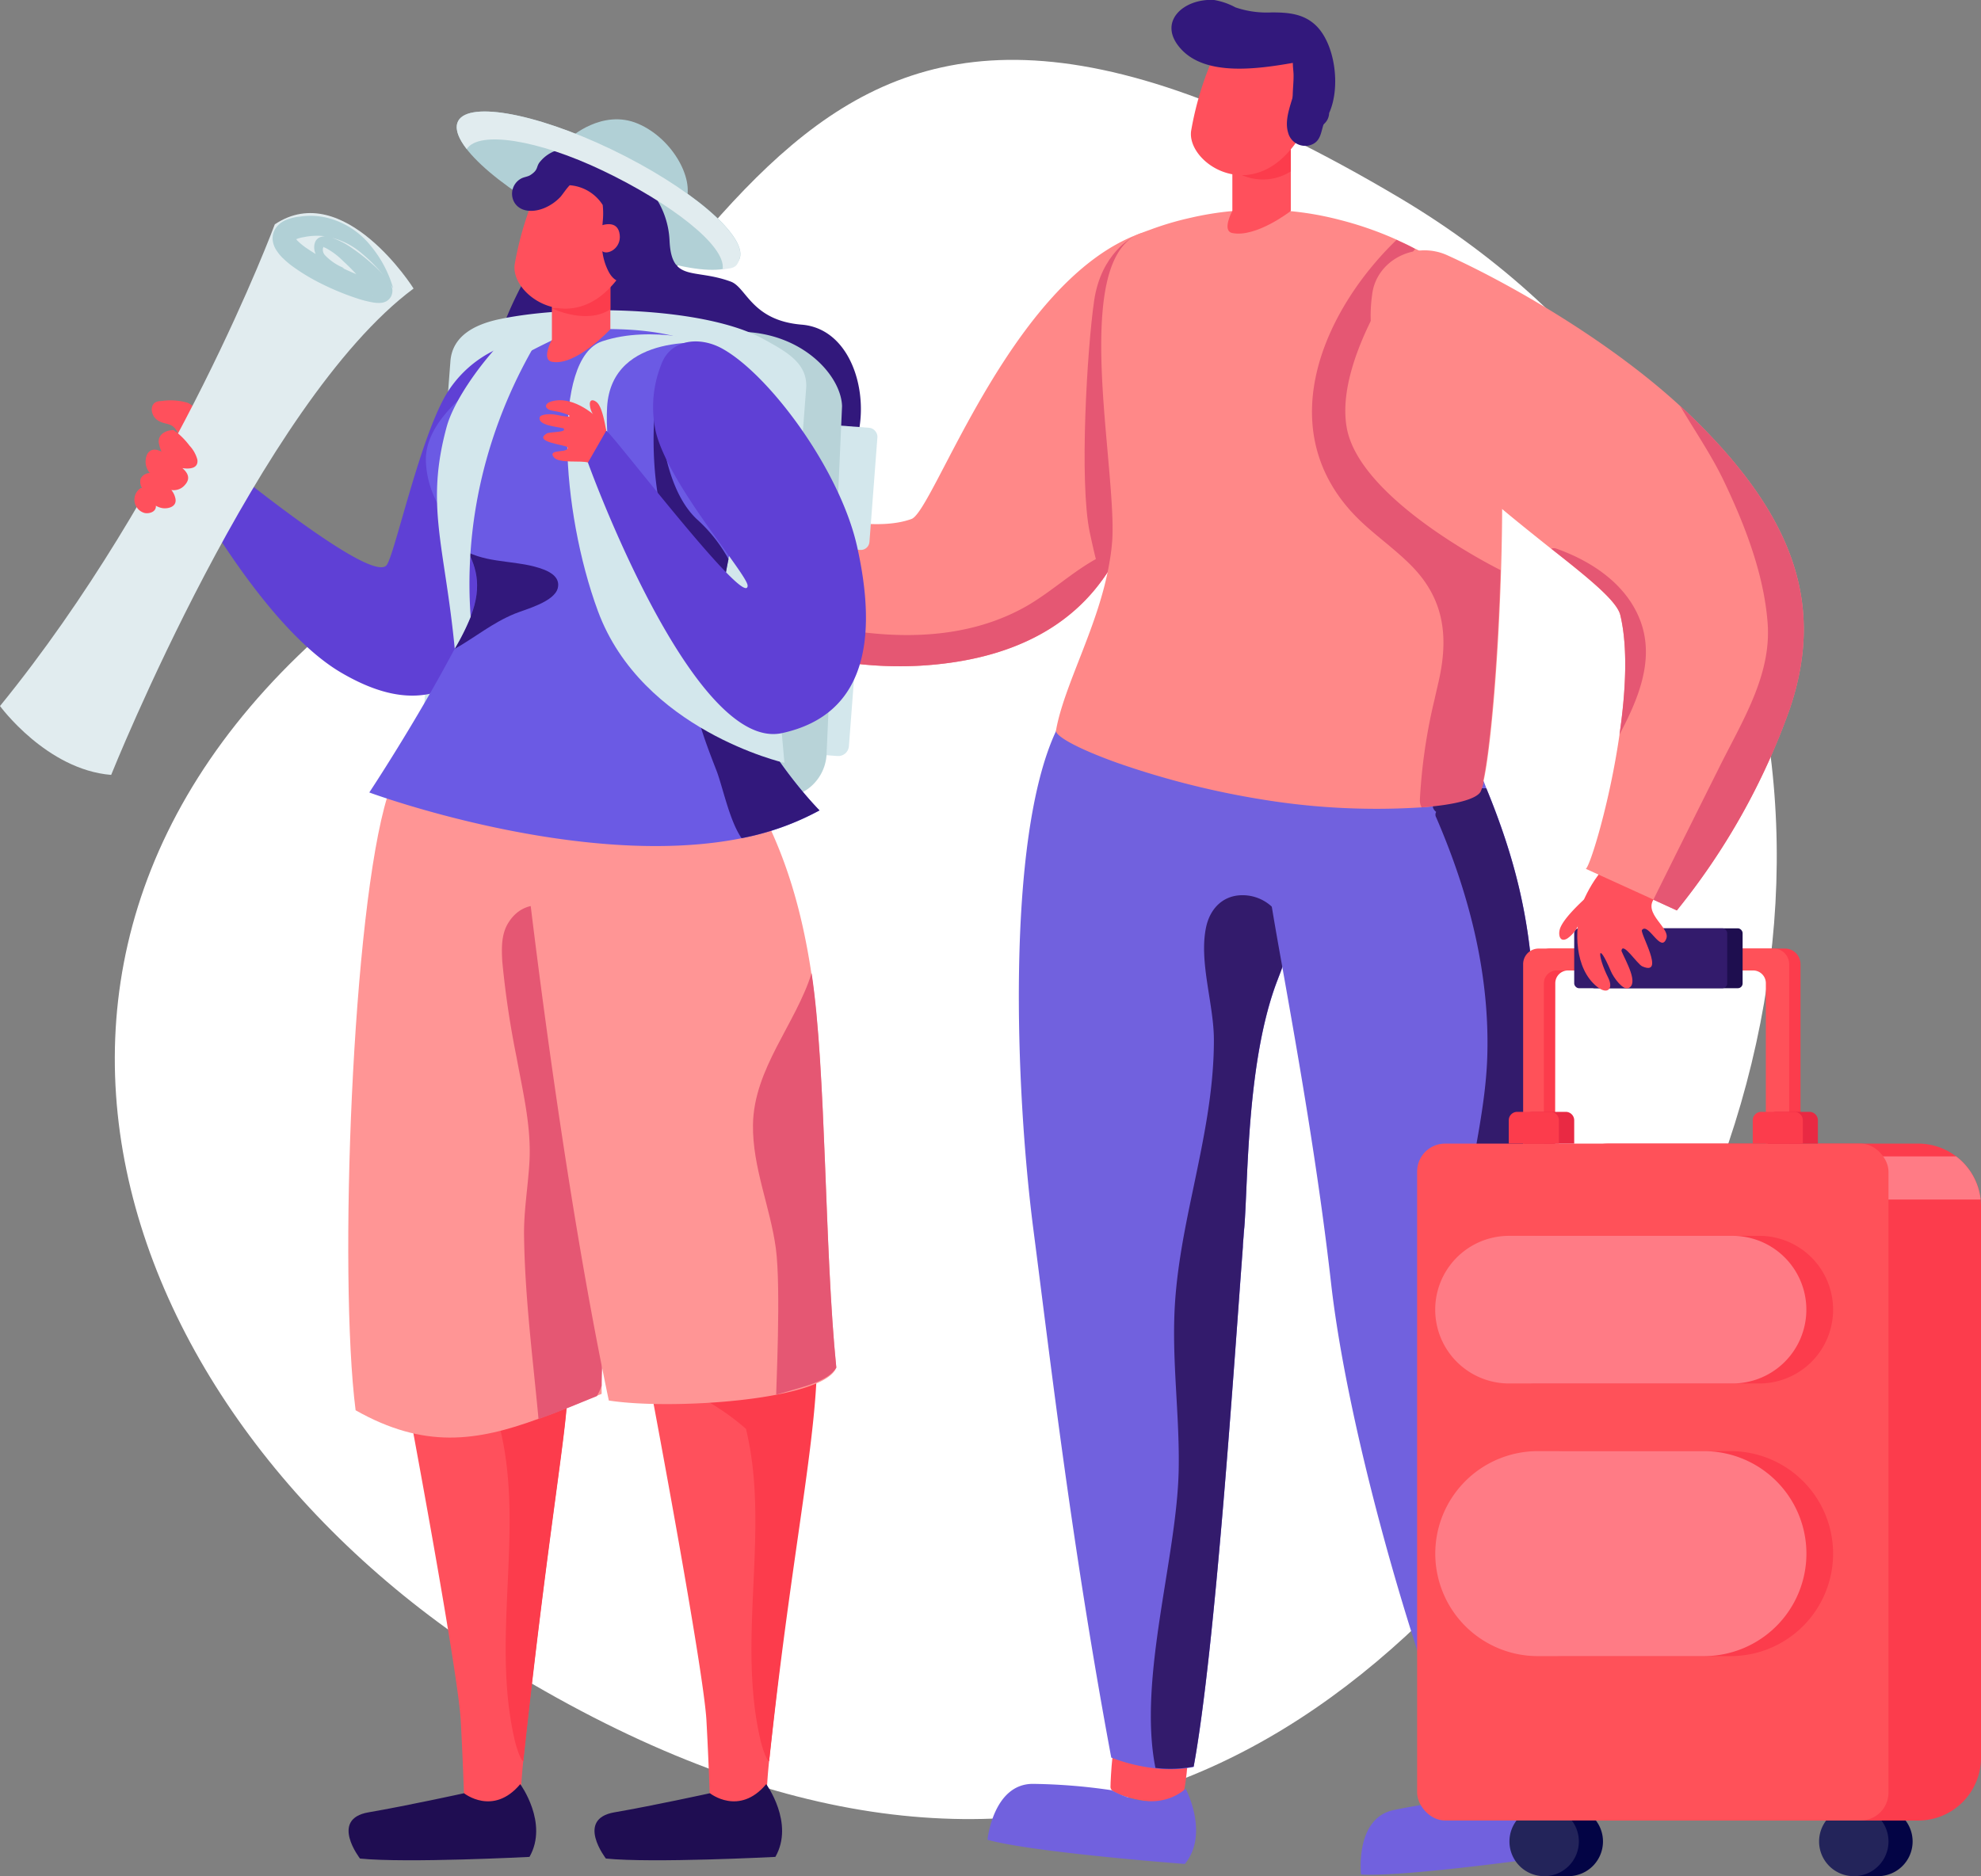 <svg xmlns="http://www.w3.org/2000/svg" viewBox="0 0 311.13 294.73"><rect x="0" y="0" width="311.13" height="294.73" fill="#808080" stroke="none"/><defs><style>.cls-1{fill:#fff;}.cls-2{fill:#b1d0d6;}.cls-3{fill:#32187c;}.cls-4{fill:#ff505c;}.cls-5{fill:#7161de;}.cls-6{fill:#331b6c;}.cls-7{fill:#f88;}.cls-8{fill:#e55773;}.cls-9{fill:#fc3c4c;}.cls-10{fill:#d3e7ec;}.cls-11{fill:#b8d3d8;}.cls-12{fill:#1f0d52;}.cls-13{fill:#ff9595;}.cls-14{fill:#5f40d5;}.cls-15{fill:#6b5ae4;}.cls-16{fill:#ff5159;}.cls-17{fill:#030445;}.cls-18{fill:#23245a;}.cls-19{fill:#ff7b85;}.cls-20{fill:#e92943;}.cls-21{fill:#1e0e4f;}.cls-22,.cls-23{fill:#e1ecef;}.cls-23{fill-rule:evenodd;}</style></defs><g id="Layer_2" data-name="Layer 2"><g id="Layer_3" data-name="Layer 3"><path class="cls-1" d="M58.92,92.66C118.36,47.53,120.33-28,219.85,31.1,284,69.24,295.33,146.35,257.19,210.51S164,312.35,81.75,263.43C17.59,225.3-11.53,146.13,58.92,92.66Z"></path><path class="cls-2" d="M71.82,19.34C70.71,22.93,79.73,30.59,92,36.45s23.08,7.69,24.2,4.11S108.27,29.31,96,23.46,72.94,15.76,71.82,19.34Z"></path><path class="cls-3" d="M125.91,51c-7.87-.65-8.66-5.85-11.13-6.76-5.79-2.14-9.29.15-9.62-6.38A13.45,13.45,0,0,0,102,29.72a1.07,1.07,0,0,0-.76-.42,1,1,0,0,0-1.15-.28c-5.87,2.17-12.46,5.81-15.69,11.34-3.54,6.08-8.11,14.76-7.12,22.08.29,2.12.68,3.37,2.57,4.27,3.64,1.73,9,1.85,12.94,2.67,10.2,2.08,20.4,4.18,30.6,6.23,4.37.88,7.86.81,10.38-4.47C137.19,64,134.5,51.7,125.91,51Z"></path><path class="cls-4" d="M175.79,271.58c1.05-1,10.81,1.14,10.84,1.74.08,1.86-.31,8.88-1.37,9.68s-10.88-.46-10.85-2.25C174.43,279.21,174.77,272.58,175.79,271.58Z"></path><path class="cls-5" d="M186.22,281s3.76,7.08-.13,11.81c0,0-23.91-1.8-31-3.8,0,0,.89-8.79,7.14-8.78a91.39,91.39,0,0,1,12.37,1S181.16,285.27,186.22,281Z"></path><path class="cls-5" d="M242.32,279.91s5.21,6.1,2.44,11.56c0,0-23.74,3.42-31,3,0,0-1-8.77,5.06-10.11a91.65,91.65,0,0,1,12.3-1.72S238.31,285.2,242.32,279.91Z"></path><path class="cls-4" d="M109.89,78.12l-6.07,7-3.38-2.62-5.75-4.41s-6.08-2.15-3-4.83a8.55,8.55,0,0,1,.77-.54,5.71,5.71,0,0,1,3.83-.54C101.93,72.93,109.89,78.12,109.89,78.12Z"></path><path class="cls-5" d="M203.22,147.19c-.56,1.51-1.17,3.09-1.8,4.71-.22.65-.49,1.31-.74,2-4.87,12.51-4.65,31.38-5.25,38.95-.05.45-.07.93-.12,1.44s-.09,1-.11,1.6v.05c-1.31,17.31-4.31,63.11-7.73,81.64a19.38,19.38,0,0,1-6,.21,27.88,27.88,0,0,1-6.94-1.69c-6.2-33.28-9.47-61.65-12.22-82.89-2.84-21.91-4.35-61.38,3.52-78.31,5.43-11.7,22.72.59,33.09,9.65a104.36,104.36,0,0,1,7.73,7.46C207.91,133.41,206.09,139.43,203.22,147.19Z"></path><path class="cls-6" d="M199.78,142.46a6.76,6.76,0,0,0-4.49-1.83c-3.16-.07-5.23,2.07-5.86,5-1.17,5.49,1.24,12.14,1.22,17.8,0,8-1.67,15.74-3.29,23.51-1.4,6.65-2.75,13.35-2.93,20.18-.23,7.95.85,15.87.69,23.82-.27,13.78-6.44,32.78-3.65,46.78a19.38,19.38,0,0,0,6-.21c3.42-18.53,6.42-64.33,7.73-81.64v-.05c0-.56.09-1.1.11-1.6s.07-1,.12-1.44c.6-7.57.38-26.44,5.25-38.95.25-.65.52-1.31.74-2,.63-1.62,1.24-3.2,1.8-4.71A16,16,0,0,0,199.78,142.46Z"></path><path class="cls-7" d="M179.17,69.25a31.11,31.11,0,0,1-.29,7.12,35.92,35.92,0,0,1-3.15,10.39c-4.08,8.32-12.76,16.71-31.13,17.81a59.11,59.11,0,0,1-43.55-15.73s-.09-.07-.12-.12c-.18-.18-.36-.33-.51-.49a24.56,24.56,0,0,1-1.76-1.83c.4-2.7,6.44-12.62,6.44-12.62,3.39.7,27.59,11.56,38.05,7.75,3.52-1.26,15.49-37.35,35.8-44.81C186.7,33.88,179.17,69.25,179.17,69.25Z"></path><path class="cls-8" d="M172,87.89c-3.72,2.1-7,5.14-10.69,7.28-17.58,10.08-42.13,1.6-59-6.65a1,1,0,0,0-1.28.32,59.11,59.11,0,0,0,43.55,15.73c18.37-1.1,27.05-9.49,31.13-17.81C174.44,86.47,173.09,87.28,172,87.89Zm-71.59.34c.15.16.33.31.51.49A1,1,0,0,0,100.42,88.23Z"></path><path class="cls-5" d="M242.69,275.81c0,.95-1.64,1.46-3.78,1.71a63.23,63.23,0,0,1-9.83,0c-8.54-21.57-17.56-54.43-20-75.71-2.05-18.19-5.23-36.07-7.69-49.93v0c-.61-3.41-1.17-6.56-1.64-9.42a126.77,126.77,0,0,1-2-14.43c0-1.4,0-2.14,0-2.14.38-.48.79-.93,1.17-1.38,7.89-9,17.4-14.15,23.22-14.83,2.41-.29,4.17.18,4.93,1.44A91.34,91.34,0,0,1,233,122.71c.16.36.29.72.43,1.08,9.35,22.7,7.51,35.21,7.69,65.17v.29c0,14.11-4.71,33.09-2.93,48.46C240.26,255.36,242.9,268,242.69,275.81Z"></path><path class="cls-8" d="M177.94,37.25s-5,2.45-6.1,10-2.35,28.47-.69,36.36c1.08,5.13,1.87,7.59,1.87,7.59l7.31-10.51s2-3.58,1.26-5.31S177.94,37.25,177.94,37.25Z"></path><path class="cls-7" d="M235.75,89.64c-.43,14.63-1.67,28.36-2.77,33.18a8,8,0,0,1-.43,1.47c-.59,1.26-4.15,2.16-9.31,2.54a110.68,110.68,0,0,1-24.46-1.15,133.29,133.29,0,0,1-23.21-5.81c-5.59-2-9.4-3.92-9.74-5,1.24-7.24,6.74-16.55,8.41-26.49a32.67,32.67,0,0,0,.45-3.56c.22-3.56-.34-9.26-.88-15.53-1.2-13.5-2.26-29.6,5.14-32.57.54-.21,1.06-.41,1.58-.59A47.54,47.54,0,0,1,187,34.21a0,0,0,0,0,0,0,48.89,48.89,0,0,1,23.53.36,54.3,54.3,0,0,1,8.77,3.06c.14.07.27.12.39.19.87.4,1.73.83,2.54,1.26,0,0,.07,0,.09,0a55.57,55.57,0,0,1,5.73,3.43c1.1.74,2.09,1.44,2.95,2.12C235.55,48.12,236.36,69.74,235.75,89.64Z"></path><path class="cls-4" d="M193.55,25.9v7.23s-1.71,3.14,0,3.48c3.76.75,9.18-3.47,9.18-3.47v-11Z"></path><path class="cls-9" d="M202.73,26.92V22.66s-3.16,4.6-7.67,4.85A8.18,8.18,0,0,0,202.73,26.92Z"></path><path class="cls-4" d="M191.3,7.35a50.1,50.1,0,0,0-4.23,13.24c-.6,4.54,7.7,10.52,14.46,4.14s4.89-16.16,4.89-16.16Z"></path><path class="cls-3" d="M208.13,15.84s.08-.31.2-.6a4.71,4.71,0,0,0-1-4.77,1.23,1.23,0,0,0-1.67-.14l-.06,0c-1.92-.14-1.93,2.2-2.19,3.48-.44,2.16-1.78,4.75-1.11,7a2.77,2.77,0,0,0,3.44,2c1.86-.55,1.67-2.28,2.3-3.7a3.26,3.26,0,0,0,.42-2.4A4,4,0,0,0,208.13,15.84Z"></path><path class="cls-4" d="M94.52,74a1,1,0,0,0-.11-1c-1.15-1.74-1.36-3.64-2.19-5.49a1.62,1.62,0,0,0-3,0c-.75,1.24-.43,3.2.1,4.46a8.21,8.21,0,0,0,3.46,3.49C93.9,76.16,95.18,74.83,94.52,74Z"></path><path class="cls-6" d="M238.19,237.71c-1.78-15.37,2.93-34.35,2.93-48.46V189c-.18-30,1.66-42.47-7.69-65.17a15.36,15.36,0,0,0-7.87,2c-.79.4-.61,1.26,0,1.71a.87.87,0,0,0,0,.86c5.23,12.08,8.56,25,8,38.29-.3,6.79-1.85,13.39-2.87,20.11a192,192,0,0,0-1.82,20.72c-.48,11.81-1.4,24.11.81,35.81s6,22.9,9.31,34.22c2.14-.25,3.76-.76,3.78-1.71C242.9,268,240.26,255.36,238.19,237.71Z"></path><path class="cls-8" d="M235.66,89.55c-2.12-1.06-22.31-11.5-24.16-22.45-1.94-11.27,10.19-27.3,10.77-28v0c-.81-.44-1.67-.85-2.54-1.23-.12-.07-.25-.12-.39-.19C208.09,48.55,200,66.51,212,80.11c2.77,3.15,6.31,5.45,9.29,8.38,5.57,5.39,6.33,11.52,4.57,18.94-.18.81-.38,1.62-.54,2.38A86.27,86.27,0,0,0,223,125.68a2.4,2.4,0,0,0,.27,1.15c5.16-.38,8.72-1.28,9.31-2.54a8,8,0,0,0,.43-1.47,1.13,1.13,0,0,1-.07-.18C234,117.77,235.23,104.14,235.66,89.55Z"></path><path class="cls-9" d="M101.88,81.66a12.52,12.52,0,0,1-1.44.87,6.36,6.36,0,0,1-2.88.82,1.11,1.11,0,0,1-1-1.54,4.23,4.23,0,0,1-1.31-.11.94.94,0,0,1-.78-.83,1.28,1.28,0,0,1-.25-.79,2.7,2.7,0,0,1-3-1.69,1.81,1.81,0,0,1-.14-.45.11.11,0,0,1,0-.07c-1.46.38-2.79.11-3.4-1.38-.3-.74.27-1.24.92-1.3l0,0a11.66,11.66,0,0,0,2.92-1.73.76.76,0,0,0,.16-.14,8.55,8.55,0,0,1,.77-.54,5.71,5.71,0,0,1,3.83-.54,2.49,2.49,0,0,1,0,1.15,3,3,0,0,1-.31.77,5.8,5.8,0,0,1,1.4-1A2,2,0,0,1,100,75.7a4.78,4.78,0,0,1-.72,1.13,1.58,1.58,0,0,1,1.42-.54,1.49,1.49,0,0,1,1.18,1.06A2.24,2.24,0,0,1,101,79.6C102.09,79.17,103,80.89,101.88,81.66Z"></path><path class="cls-4" d="M92.82,71.62c-.75.73-1.29,1.62-2.12,2.31a11.88,11.88,0,0,1-2.93,1.74h0c-.65.06-1.23.55-.92,1.32.6,1.48,1.94,1.74,3.39,1.35l0,.09a1.1,1.1,0,0,0,.15.44,2.69,2.69,0,0,0,3,1.7,1.45,1.45,0,0,0,.23.78,1,1,0,0,0,.8.85,4.86,4.86,0,0,0,1.31.1,1.11,1.11,0,0,0,1,1.54,7.75,7.75,0,0,0,4.33-1.71c1.1-.75.2-2.47-.89-2a2.25,2.25,0,0,0,.91-2.25,1.54,1.54,0,0,0-1.19-1.06,1.57,1.57,0,0,0-1.41.54,5,5,0,0,0,.72-1.13,2,2,0,0,0-2.64-2.56,5,5,0,0,0-1.41,1,3.14,3.14,0,0,0,.32-.78C95.85,72.3,94.39,70.11,92.82,71.62Z"></path><path class="cls-3" d="M185.55,7.77c3.88,4.15,11.69,3.13,17.5,2.11,0,.62.09,1.25.11,1.74.07,2.21-.62,5,.56,7.05a2.76,2.76,0,0,0,3.81,1.09,2.35,2.35,0,0,0,1.22-2c1.86-4.11.92-10.94-2.13-13.81-1.94-1.82-4.35-2-6.88-2a15.2,15.2,0,0,1-5.7-.79A10.92,10.92,0,0,0,190.69,0C185.9-.3,181.57,3.5,185.55,7.77Z"></path><rect class="cls-10" x="96.61" y="88.57" width="37.74" height="28.94" rx="1.67" transform="translate(8.15 -8.47) rotate(4.35)"></rect><rect class="cls-10" x="99.49" y="65.86" width="37.74" height="19.24" rx="1.36" transform="translate(6.07 -8.77) rotate(4.35)"></rect><path class="cls-11" d="M122.11,125.29l-6.4-.49a7.18,7.18,0,0,1-6.61-7.7L113.45,60a19.56,19.56,0,0,1,2.88-7.88c9.72.14,15.78,6.9,15.92,11.69l-2.44,54.85A7.18,7.18,0,0,1,122.11,125.29Z"></path><path class="cls-10" d="M114.53,124.71,73,121.55a7.18,7.18,0,0,1-6.61-7.7l4.35-57.09c.3-4,3.82-5.8,7.7-6.62,11.29-2.38,32.28-2,41.56,3.17,3.47,1.92,6.91,3.75,6.61,7.7l-4.34,57.09A7.18,7.18,0,0,1,114.53,124.71Z"></path><path class="cls-4" d="M87.91,185.12s1.66,24.19,1.18,30.18a14.12,14.12,0,0,0,0,2.43,1.71,1.71,0,0,1,0,.32c.18,5.24-2.89,21.37-6.82,57.61q-.06.52-.09,1a93.37,93.37,0,0,0-.47,11.84L73,286.16s-.19-7.84-.64-15.89-8.5-50.83-8.5-50.83c-.41-17.2,9.38-52.16,9.38-52.16Z"></path><path class="cls-12" d="M81.71,280.27s4.48,6.11,1.45,11.43c0,0-19.34,1-26.62.26,0,0-4.82-6.2,1.34-7.26s15-3,15-3S77.45,285.36,81.71,280.27Z"></path><path class="cls-9" d="M77.42,216.42a1.14,1.14,0,0,0-1,1.66c.42.92.75,1.85,1.07,2.78a43.28,43.28,0,0,0-5.65-3.64c-1.25-.69-2.43,1.25-1.16,1.94a37.06,37.06,0,0,1,7.87,5.3c3.86,15.87-1.49,33,2.33,49.07.14.64.84,3,1.33,3.15q0-.49.09-1c3.93-36.24,7-52.37,6.82-57.61C85.62,216.45,80.79,216.7,77.42,216.42Z"></path><path class="cls-4" d="M126.54,185.12s1.66,24.19,1.17,30.18a15.2,15.2,0,0,0,0,2.43,1.66,1.66,0,0,1,0,.32c.17,5.24-2.89,21.37-6.82,57.61,0,.35-.08.69-.1,1a92,92,0,0,0-.46,11.84l-8.74-2.36s-.19-7.84-.64-15.89-8.51-50.83-8.51-50.83c-.41-17.2,9.38-52.16,9.38-52.16Z"></path><path class="cls-12" d="M120.34,280.27s4.47,6.11,1.44,11.43c0,0-19.34,1-26.62.26,0,0-4.81-6.2,1.34-7.26s15-3,15-3S116.08,285.36,120.34,280.27Z"></path><path class="cls-9" d="M109.28,219.16a37.13,37.13,0,0,1,7.88,5.3c3.85,15.87-1.5,33,2.32,49.07.14.64.85,3,1.33,3.15,0-.33.06-.67.1-1,3.93-36.24,8.25-52.78,7.31-67.43C124.74,206.63,108,218.47,109.28,219.16Z"></path><path class="cls-13" d="M102,153.49c-.4,1.76-.85,3.62-1.3,5.53-.67,2.75-1.34,6.66-2,11.23-2.28,16-4.25,39.6-4.21,47.4,0,.5,0,.95,0,1.31l-.78.32c-3.27,1.33-6.29,2.58-9.17,3.61-9.73,3.56-17.94,4.73-28.69-1.35-2.7-21.25-.51-78.6,5-96.44,5.24-17,38.79,8,42.77,11.42C105.18,137.84,104,144.74,102,153.49Z"></path><path class="cls-8" d="M93.47,147a1,1,0,0,0-.3-1.34l0,0a1.07,1.07,0,0,0-.8-.53c-3.78-2.51-9.42-5-12.48-.25-1.19,1.82-1.12,4.13-1,6.19a144.48,144.48,0,0,0,2.25,15.07c1,5.51,2.36,11,2,16.6-.24,3.9-.91,7.68-.83,11.6.14,9.51,1.38,19.08,2.27,28.58,2.88-1,5.9-2.28,9.17-3.61a10.34,10.34,0,0,0,.74-1.63c0-7.8,1.93-31.43,4.21-47.4C97.5,162.39,95,154.82,93.47,147Z"></path><path class="cls-13" d="M131.35,214.85c-2,5.1-25.8,6.7-35.73,5.16-6.86-32.54-11.69-72.79-12.72-81.44-.15-1.38,1.26-6.07,1.26-6.07,7.12-10.57,16.73-17.15,22.74-18.45,2.37-.52,4.17-.22,5,1a90.44,90.44,0,0,1,7,11c.19.34.36.69.53,1,4.29,8.13,6.62,16.71,8,25.84C129.78,168.07,129.46,196.21,131.35,214.85Z"></path><path class="cls-8" d="M127.47,152.87c-2.5,8-9.08,15-9.21,23.82-.09,6.66,2.7,12.87,3.59,19.4.85,6.26,0,22.93.06,23,4-1.19,8.15-2,9.44-4.26C129.46,196.21,129.78,168.07,127.47,152.87Z"></path><path class="cls-14" d="M53.54,105.64C41.12,98.33,28.93,75.3,28.93,75.3l4.49-3.89c.46.27,24.53,20.28,27.26,17.42,1.2-1.25,5.06-19.22,9.24-26.61A18,18,0,0,1,77.72,55c3.67-1.88,7.35.71,8.68,4.61,2.71,7.9.77,26.47-5.47,37.26C73.58,109.62,65.28,112.54,53.54,105.64Z"></path><path class="cls-15" d="M128.71,127.31a42.45,42.45,0,0,1-12.24,4.37C91.14,136.75,58,124.49,58,124.49s7.29-11,13.4-22.56c.58-1.06,1.12-2.12,1.66-3.2,2.68-5.32,2.1-8.82.48-11.93-2.21-4.28-6.38-7.8-6.65-14.31-.45-11.25,23.51-20.65,23.51-20.65,35.93-2.14,27.43,18.93,24,36-.31,1.55-.58,3.06-.76,4.53,0,.31-.07.65-.09,1s-.07.83-.09,1.26C112.82,111.4,128.71,127.31,128.71,127.31Z"></path><path class="cls-3" d="M113.48,94.6c0-.29,0-.58.06-.87,0-.45,0-.91.11-1.37.18-1.47.45-3,.77-4.53a23.93,23.93,0,0,0-5-6.29c-6.53-6.18-6-21.35-6-21.35-1.49,7.58-.77,19.15,1.76,23.79.55,1,2.46,4.83,2.58,5,1.84,5.7.49,11.43.78,17.27.28,5.14,2.08,9.89,3.93,14.65,1,2.5,2.07,8,4,10.77a42.45,42.45,0,0,0,12.24-4.37S112.82,111.4,113.48,94.6Z"></path><path class="cls-4" d="M86.68,47v6.36s-1.71,3.13,0,3.47c3.76.75,9.18-5.11,9.18-5.11V43.16Z"></path><path class="cls-9" d="M95.86,48.58V43.73s-4.67,4.46-9.18,4.71C86.68,48.44,92.11,51.08,95.86,48.58Z"></path><path class="cls-3" d="M85.37,89.46c-3.83-1.46-8.05-.9-11.81-2.66,1.62,3.11,2.2,6.61-.48,11.93-.54,1.08-1.08,2.14-1.66,3.2,3.24-1.83,5.9-4.08,9.44-5.53,1.71-.7,6.18-1.84,6.74-4C88,90.81,86.61,89.93,85.37,89.46Z"></path><path class="cls-10" d="M83.31,50.54a13.53,13.53,0,0,1,2.75.25C83.61,54.8,72.14,72,73.92,96.9a35.15,35.15,0,0,1-2.5,5c-1.58-16.26-4.64-22.43-1.27-34.84C71.92,60.58,81.25,49.89,83.31,50.54Z"></path><path class="cls-10" d="M111.87,53.94s-15.81-2-16.52,10,6.57,42.13,27.1,47.47l.75,8.43S100.83,114.73,93.91,96c-5.85-15.83-7.22-39.73.65-42.38S111.87,53.94,111.87,53.94Z"></path><path class="cls-4" d="M94.7,66.57c-1.74-2.07-5.14-4.34-8-3.54-1.4.39-1.17,1.3.15,1.5,2.52.38,4.15,1.41.41.62-.75-.16-2.39-.12-2.51.44-.25,1.2,2.51,1.42,3.71,1.68.81.69-2.09.53-2.59.83-2.26,1.37,3.13,1.79,3.26,2.16.36,1-3.23.17-2.16,1.56.8,1.05,4.37.46,5.41.85.86.32,1.22,1.13,2.17.66C96.63,72.27,95.43,67.45,94.7,66.57Z"></path><path class="cls-4" d="M95.21,67.64c-.18-1-.62-3.55-1.37-4.34-.42-.43-1.15-.72-1.21.13A3.35,3.35,0,0,0,93.08,65c.2.4.3.9.54,1.28A6.18,6.18,0,0,0,95.21,67.64Z"></path><path class="cls-14" d="M122.8,115.17c-14.08,3-30.46-42.5-30.46-42.5l2.87-5C95.72,67.52,117.36,96,117.42,92c0-1.72-12.48-15.94-14.43-24.21a18,18,0,0,1,.88-10.56c1.41-3.87,5.88-4.47,9.5-2.5,7.34,4,18.51,18.95,21.24,31.11C137.82,100.19,136.12,112.29,122.8,115.17Z"></path><path class="cls-4" d="M230.11,273c.8-1.23,10.8-1.23,10.95-.65.48,1.8,1.63,8.73.77,9.75s-10.72,1.9-11.08.15C230.43,280.75,229.33,274.2,230.11,273Z"></path><path class="cls-9" d="M241,151.45v31.77h41.78V151.45a2.44,2.44,0,0,0-2.44-2.44H243.42A2.45,2.45,0,0,0,241,151.45Zm3.27,3a2,2,0,0,1,2-2h30.86a2,2,0,0,1,2,2v27.28H244.24Z"></path><path class="cls-16" d="M239.22,151.45v31.77H281V151.45a2.45,2.45,0,0,0-2.45-2.44H241.66A2.44,2.44,0,0,0,239.22,151.45Zm3.26,3a2,2,0,0,1,2-2h30.86a2,2,0,0,1,2,2v27.28H242.48Z"></path><path class="cls-17" d="M289.49,289.28a5.45,5.45,0,1,0,5.45-5.45A5.45,5.45,0,0,0,289.49,289.28Z"></path><polygon class="cls-17" points="294.94 294.73 291.15 294.73 291.15 293.54 293.77 292.58 294.94 294.73"></polygon><polygon class="cls-17" points="291.15 283.83 294.94 283.83 294.94 286.6 291.85 287.43 291.15 283.83"></polygon><path class="cls-18" d="M285.7,289.28a5.45,5.45,0,1,0,5.45-5.45A5.45,5.45,0,0,0,285.7,289.28Z"></path><path class="cls-17" d="M240.86,289.28a5.45,5.45,0,1,0,5.45-5.45A5.45,5.45,0,0,0,240.86,289.28Z"></path><polygon class="cls-17" points="246.31 294.73 242.52 294.73 242.52 293.54 245.14 292.58 246.31 294.73"></polygon><polygon class="cls-17" points="242.52 283.83 246.31 283.83 246.31 286.6 243.22 287.43 242.52 283.83"></polygon><path class="cls-18" d="M237.07,289.28a5.45,5.45,0,1,0,5.45-5.45A5.45,5.45,0,0,0,237.07,289.28Z"></path><path class="cls-9" d="M242.89,189.52v86.6a9.88,9.88,0,0,0,9.88,9.87h48.49a9.86,9.86,0,0,0,9.87-9.87v-86.6a9.51,9.51,0,0,0-.06-1.08,9.87,9.87,0,0,0-9.81-8.79H252.77A9.88,9.88,0,0,0,242.89,189.52Z"></path><path class="cls-19" d="M289.45,181.66v6.78h21.62a9.84,9.84,0,0,0-3.84-6.78Z"></path><rect class="cls-16" x="222.56" y="179.65" width="74.03" height="106.33" rx="4.38" transform="translate(519.16 465.63) rotate(180)"></rect><path class="cls-20" d="M277.65,174.66h7.88a0,0,0,0,1,0,0v3.66a1.33,1.33,0,0,1-1.33,1.33H279a1.33,1.33,0,0,1-1.33-1.33v-3.66A0,0,0,0,1,277.65,174.66Z" transform="translate(563.18 354.31) rotate(180)"></path><path class="cls-9" d="M275.27,174.66h7.87a0,0,0,0,1,0,0v3.66a1.33,1.33,0,0,1-1.33,1.33H276.6a1.33,1.33,0,0,1-1.33-1.33v-3.66A0,0,0,0,1,275.27,174.66Z" transform="translate(558.42 354.31) rotate(180)"></path><path class="cls-20" d="M239.36,174.66h7.88a0,0,0,0,1,0,0v3.66a1.33,1.33,0,0,1-1.33,1.33h-5.22a1.33,1.33,0,0,1-1.33-1.33v-3.66A0,0,0,0,1,239.36,174.66Z" transform="translate(486.6 354.31) rotate(180)"></path><path class="cls-9" d="M237,174.66h7.88a0,0,0,0,1,0,0v3.66a1.33,1.33,0,0,1-1.33,1.33h-5.22a1.33,1.33,0,0,1-1.33-1.33v-3.66A0,0,0,0,1,237,174.66Z" transform="translate(481.84 354.31) rotate(180)"></path><rect class="cls-21" x="249.66" y="145.83" width="24.03" height="9.41" rx="0.75" transform="translate(523.35 301.07) rotate(180)"></rect><rect class="cls-6" x="247.24" y="145.83" width="24.03" height="9.41" rx="0.75" transform="translate(518.51 301.07) rotate(180)"></rect><path class="cls-9" d="M276.31,217.33H241.2a11.59,11.59,0,0,1-11.59-11.59h0a11.59,11.59,0,0,1,11.59-11.6h35.11a11.59,11.59,0,0,1,11.59,11.6h0A11.59,11.59,0,0,1,276.31,217.33Z"></path><path class="cls-19" d="M272.12,217.33H237a11.59,11.59,0,0,1-11.59-11.59h0A11.59,11.59,0,0,1,237,194.14h35.11a11.59,11.59,0,0,1,11.59,11.6h0A11.59,11.59,0,0,1,272.12,217.33Z"></path><path class="cls-9" d="M271.8,260.16H245.71a16.1,16.1,0,0,1-16.1-16.1h0a16.1,16.1,0,0,1,16.1-16.1H271.8a16.1,16.1,0,0,1,16.1,16.1h0A16.1,16.1,0,0,1,271.8,260.16Z"></path><path class="cls-19" d="M267.61,260.16H241.52a16.1,16.1,0,0,1-16.1-16.1h0a16.1,16.1,0,0,1,16.1-16.1h26.09a16.1,16.1,0,0,1,16.1,16.1h0A16.1,16.1,0,0,1,267.61,260.16Z"></path><path class="cls-4" d="M255.59,135.17c1.42.76,6.07,4.43,5,5.24-3.51,2.59,1.77,5.15,1.13,7-.85,2.45-2.85-2.6-3.84-1.31-.35.46,3.74,7.32.06,5.71-.81-.35-3.11-4-3.28-2.43.7,1.66,2.79,5.18,1.06,5.86-.82.32-2.28-1.62-2.72-2.67-2.2-5.17-2.12-2.35-.43,1,.88,1.75-.08,2.78-1.77,1.41-3.51-2.84-3.55-8.82-2.42-12.63C248.83,140.74,252.43,133.48,255.59,135.17Z"></path><path class="cls-4" d="M248.9,143.9c-.28.6-.83,1.13-1.16,1.72a4.92,4.92,0,0,1-1.6,1.82c-1.13.64-1.39-.5-1.19-1.35.35-1.56,3.16-4.18,4.32-5.24A8.81,8.81,0,0,1,248.9,143.9Z"></path><path class="cls-7" d="M281.12,111.28A107.28,107.28,0,0,1,263.36,143l-3.69-1.69-10.61-4.83c.64-.31,3.76-10.33,5.29-21.06,1-6.72,1.35-13.71.13-18.78-.53-2.23-5-5.84-10.84-10.42-8.75-7-20.47-16.16-25.8-26.11a22.93,22.93,0,0,1-2.34-13.78c.6-5.4,6.68-8.55,11.79-6.24,9.34,4.22,25.08,13.12,36.57,23.67.67.58,1.29,1.19,1.91,1.78C282.45,81.75,286.37,95.69,281.12,111.28Z"></path><path class="cls-8" d="M257.74,97.83c-2.05-5.84-7.5-9.58-13.29-11.64a1.12,1.12,0,0,0-.81,0c5.79,4.58,10.31,8.19,10.84,10.42,1.22,5.07.85,12.06-.13,18.78C257.21,110,259.84,103.86,257.74,97.83Z"></path><path class="cls-8" d="M265.77,65.53c-.62-.59-1.24-1.2-1.91-1.78,2.3,3.9,4.9,7.69,6.82,11.68,3.33,6.94,6.33,14.65,6.93,22.34.68,8.34-4.1,15.69-7.7,23q-5.15,10.3-10.24,20.57l3.69,1.69a107.28,107.28,0,0,0,17.76-31.71C286.37,95.69,282.45,81.75,265.77,65.53Z"></path><path class="cls-4" d="M85.06,28.32a50.49,50.49,0,0,0-4.23,13.25c-.6,4.53,7.7,10.52,14.46,4.13s4.89-16.15,4.89-16.15Z"></path><path class="cls-3" d="M81.79,28.08c.47-.28,1.07-.3,1.51-.58,1.38-.89.8-1.31,1.6-2.19a5.63,5.63,0,0,1,2.3-1.61c2.46-.91,5.31-.56,7.8,0a1,1,0,0,1,.59,1.48,11.55,11.55,0,0,1,6.18,4.42c2.08,3.17,2.35,8.47.23,11.71-1.67,2.54-4.79,4.61-6.47,1.25-1.28-2.57-1.08-5-.87-7.72a12.21,12.21,0,0,0,0-2.64,6.73,6.73,0,0,0-5.18-3.1c-.51.51-1,1.28-1.43,1.8a7.38,7.38,0,0,1-2.56,1.78c-1.5.63-3.59.76-4.63-.76A2.72,2.72,0,0,1,81.79,28.08Z"></path><path class="cls-4" d="M94,35.58s2.72-1.27,3.26.91S95.82,40,94.77,39.57,93.37,36.49,94,35.58Z"></path><path class="cls-2" d="M89.5,21.68s5.07-4.65,10.7-2.25,9.1,9.16,7.37,12.47Z"></path><path class="cls-22" d="M94.7,26.82c-10.28-4.92-19.52-6.33-21.4-3.4-1.25-1.61-1.8-3-1.48-4.08,1.12-3.58,12-1.74,24.2,4.12S117.3,37,116.18,40.56c-.36,1.15-.6,1.64-2.69,1.72C114.08,38.6,105.22,31.85,94.7,26.82Z"></path><path class="cls-4" d="M25.35,63a9.46,9.46,0,0,1,4.13.28,3.39,3.39,0,0,1,1.81,2c.81,1.89,1.87,7.81.6,11.66-.6-1.55-2.29-4.72-3.12-6.55-.28-.62-.4-1.31-.65-1.94-.87-2.19-1.77-1.6-3.09-2.27a2.12,2.12,0,0,1-1.2-1.86C23.88,63.24,24.62,63,25.35,63Z"></path><path class="cls-23" d="M43.16,35.24S27.71,76.88,0,110.91c0,0,7.31,10,17.46,10.82,0,0,23.46-58.56,47.49-76.4C65,45.33,54,28,43.16,35.24Z"></path><path class="cls-2" d="M61.76,45.31a24.86,24.86,0,0,0-4.88-5.45,11.57,11.57,0,0,0-6.06-2.77,10.09,10.09,0,0,0-3.19.18,4.32,4.32,0,0,0-1.34.42c-.14.07-.22.16-.15.11a.69.69,0,0,0,.16-.47c0-.17.17.27.51.57a9.87,9.87,0,0,0,1.22,1,25.74,25.74,0,0,0,3,1.8,52.21,52.21,0,0,0,6.51,3,15.44,15.44,0,0,0,1.58.53c.22.06.51.09.43.1a1.06,1.06,0,0,0-.44.16,1.56,1.56,0,0,0-.32.25,1.63,1.63,0,0,0-.27.4,1.24,1.24,0,0,0-.13.5.92.92,0,0,0,0,.33c.07.36.16.43.1.33l-.07-.13a21.53,21.53,0,0,0-2.07-2.67,35.68,35.68,0,0,0-2.52-2.55,11.1,11.1,0,0,0-2.69-2c-.2-.1-.38-.11-.31-.15s0-.1,0-.07-.05.14-.09.2a1.27,1.27,0,0,0,.34,1.2,8.51,8.51,0,0,0,3,2,7.47,7.47,0,0,1-3.67-1.27,2.42,2.42,0,0,1-1.06-2.1,2.17,2.17,0,0,1,.13-.69,1.36,1.36,0,0,1,.65-.74,2.18,2.18,0,0,1,1.51-.14A12.47,12.47,0,0,1,55.32,39a29.87,29.87,0,0,1,3.07,2.41,16.79,16.79,0,0,1,2.77,3l.17.27a2,2,0,0,1,.29.75,2.36,2.36,0,0,1,0,.46,1.94,1.94,0,0,1-.17.61,1.69,1.69,0,0,1-.34.49,2.07,2.07,0,0,1-.4.32,2.3,2.3,0,0,1-.9.27,5.32,5.32,0,0,1-1.41-.1,17.36,17.36,0,0,1-2-.5,41.89,41.89,0,0,1-7.15-3.05,32,32,0,0,1-3.36-2.13,14.77,14.77,0,0,1-1.63-1.41,6.9,6.9,0,0,1-.8-1,3.64,3.64,0,0,1-.62-1.58,2.83,2.83,0,0,1,.65-2.21,3.59,3.59,0,0,1,1.34-1,7.16,7.16,0,0,1,2.25-.57,11,11,0,0,1,4.23.17,12.65,12.65,0,0,1,6.83,4.31A18.47,18.47,0,0,1,61.76,45.31Z"></path><path class="cls-4" d="M22,76.74a.37.37,0,0,1,.31-.06,1.93,1.93,0,0,1-.22-1.49,1.66,1.66,0,0,1,1.37-.88.16.16,0,0,1,.07,0,2.77,2.77,0,0,1-.39-3c.56-.88,1.4-.78,2.23-.36A5.3,5.3,0,0,1,25,69.84c-.42-1.49,1-2.27,2.15-2.27a.37.37,0,0,1,.36.23.19.19,0,0,1,.1,0A11.88,11.88,0,0,1,29.76,70,5.17,5.17,0,0,1,31,72.21c.19,1.46-1.35,1.48-2.35,1.33.79.69,1.35,1.58.4,2.63a2.29,2.29,0,0,1-2.14.8,3.14,3.14,0,0,1,.65,1.38c.23,1.28-1.17,1.59-2,1.48a3.09,3.09,0,0,1-1.09-.39.66.66,0,0,1,0,.28c-.15.82-1.24,1-1.78.86A2.17,2.17,0,0,1,22,76.74Z"></path></g></g></svg>